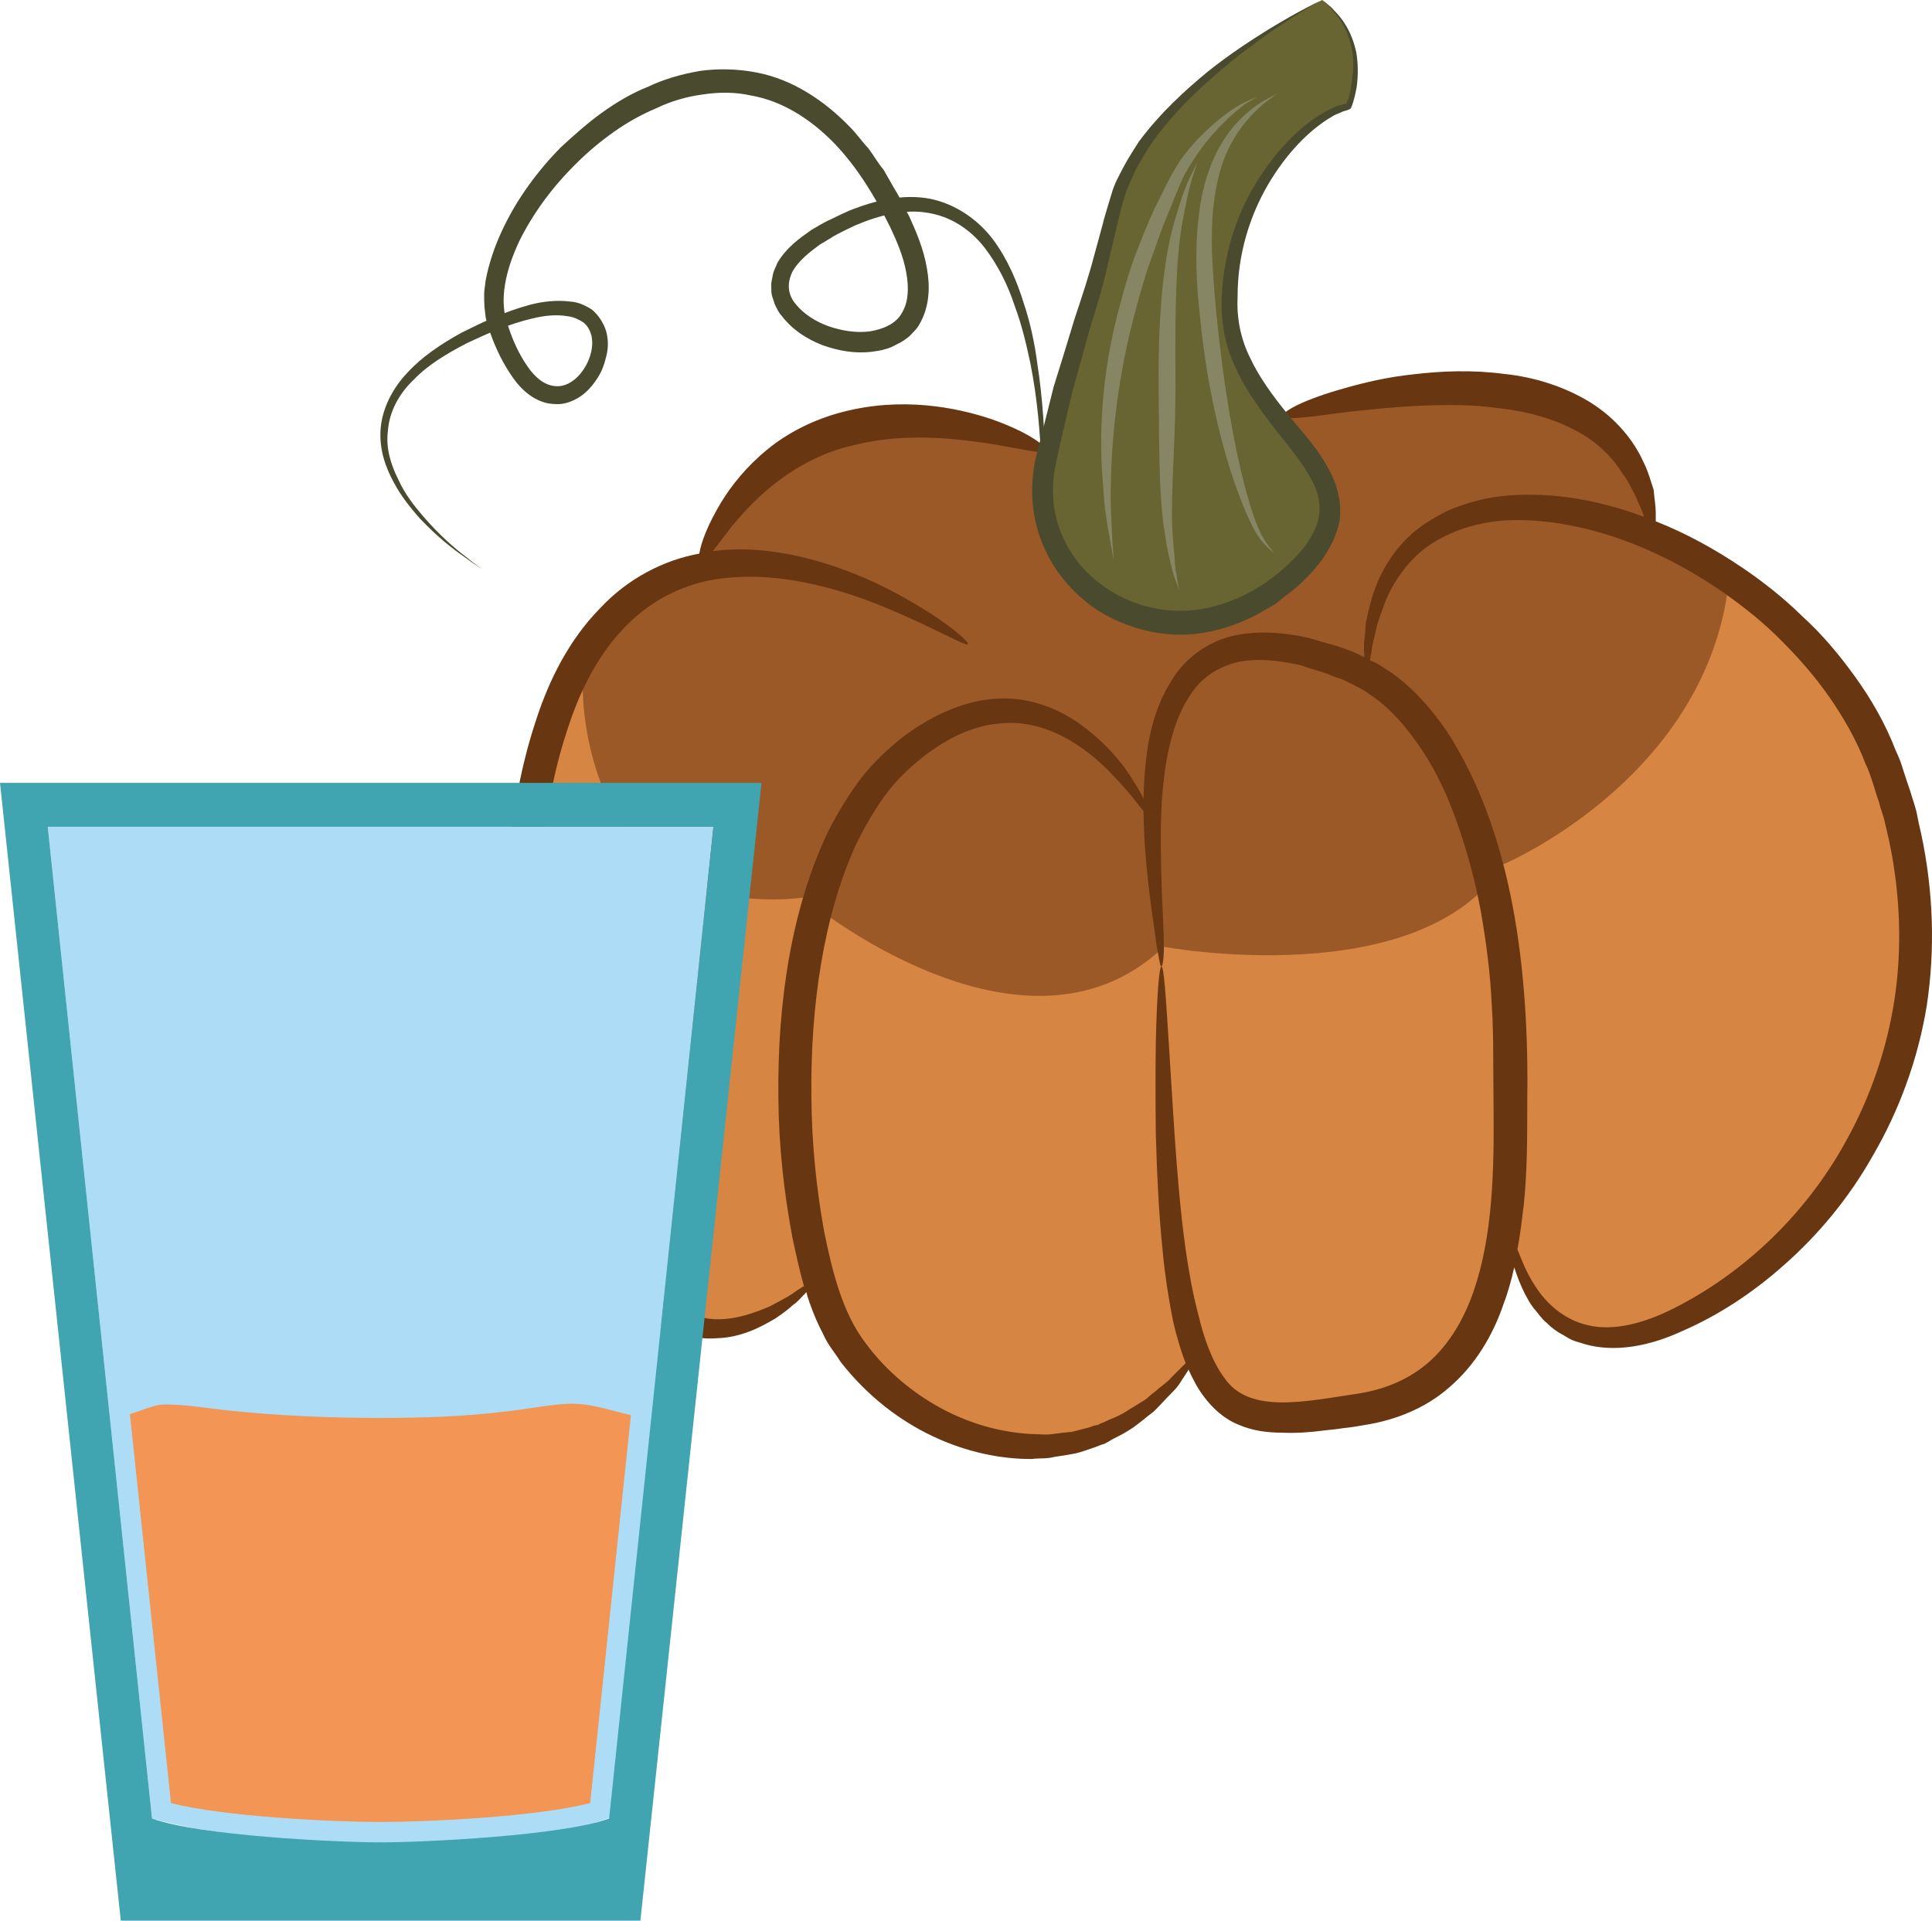 <?xml version="1.0" encoding="UTF-8" standalone="no"?>
<!-- Creator: CorelDRAW Home & Student X7 -->

<svg
   xmlns:dc="http://purl.org/dc/elements/1.1/"
   xmlns:cc="http://creativecommons.org/ns#"
   xmlns:rdf="http://www.w3.org/1999/02/22-rdf-syntax-ns#"
   xmlns:svg="http://www.w3.org/2000/svg"
   xmlns="http://www.w3.org/2000/svg"
   xmlns:sodipodi="http://sodipodi.sourceforge.net/DTD/sodipodi-0.dtd"
   xmlns:inkscape="http://www.inkscape.org/namespaces/inkscape"
   xml:space="preserve"
   width="55.028mm"
   height="54.71mm"
   version="1.1"
   style="clip-rule:evenodd;fill-rule:evenodd;image-rendering:optimizeQuality;shape-rendering:geometricPrecision;text-rendering:geometricPrecision"
   viewBox="0 0 5502.826 5471"
   id="svg33"
   sodipodi:docname="2335.svg"
   inkscape:version="0.92.4 (5da689c313, 2019-01-14)"><sodipodi:namedview
   pagecolor="#ffffff"
   bordercolor="#666666"
   borderopacity="1"
   objecttolerance="10"
   gridtolerance="10"
   guidetolerance="10"
   inkscape:pageopacity="0"
   inkscape:pageshadow="2"
   inkscape:window-width="640"
   inkscape:window-height="480"
   id="namedview35"
   showgrid="false"
   inkscape:zoom="0.2102413"
   inkscape:cx="102.61417"
   inkscape:cy="91.691337"
   inkscape:window-x="0"
   inkscape:window-y="0"
   inkscape:window-maximized="0"
   inkscape:current-layer="svg33" />
 <defs
   id="defs4">
  <style
   type="text/css"
   id="style2">
   <![CDATA[
    .fil8 {fill:#F29555}
    .fil3 {fill:#4A4A2F;fill-rule:nonzero}
    .fil2 {fill:#683611;fill-rule:nonzero}
    .fil4 {fill:#686532;fill-rule:nonzero}
    .fil5 {fill:#878664;fill-rule:nonzero}
    .fil1 {fill:#9B5927;fill-rule:nonzero}
    .fil0 {fill:#D68543;fill-rule:nonzero}
    .fil6 {fill:#ADDDF6;}
    .fil7 {fill:#40A4B1;}
   ]]>
  </style>
 </defs>
 <g
   id="Vrstva_x0020_1"
   transform="translate(-7785,-11805)">
  <g
   id="_629771992">
   <path
   class="fil0"
   d="m 13153,13989 c -113,-306 -389,-546 -671,-661 l 10,-9 c -68,-650 -1052,-329 -1052,-329 l -677,116 v -18 c 0,0 -697,-329 -984,320 l 8,13 c -154,31 -301,134 -399,361 -322,750 85,2264 713,1676 l 8,-38 c 20,73 42,135 68,180 169,303 695,517 1009,71 l -3,-37 c 82,251 228,220 461,188 304,-40 402,-288 431,-554 l 10,39 c 0,0 51,471 500,249 450,-223 839,-838 568,-1567 z"
   id="path7"
   inkscape:connector-curvature="0"
   style="fill:#d68543;fill-rule:nonzero" />
   <path
   class="fil1"
   d="m 9445,13769 c 0,0 -7,662 629,593 0,0 624,522 1026,140 0,0 729,135 967,-235 0,0 553,-233 637,-767 l -222,-172 c 0,0 -54,-667 -1059,-335 l -415,119 -263,-40 c 0,0 -623,-301 -968,310 0,0 -374,146 -332,387 z"
   id="path9"
   inkscape:connector-curvature="0"
   style="fill:#9b5927;fill-rule:nonzero" />
   <path
   class="fil2"
   d="m 13181,14652 c -22,144 -70,279 -134,396 -128,237 -320,396 -493,483 -88,45 -175,66 -246,49 -70,-16 -120,-64 -150,-111 -26,-39 -39,-76 -51,-105 8,-42 13,-85 18,-126 10,-96 10,-192 10,-289 6,-381 -41,-772 -231,-1064 -49,-70 -107,-135 -178,-178 -12,-9 -26,-16 -39,-21 1,-4 2,-8 2,-13 2,-7 3,-16 4,-25 2,-9 4,-20 7,-30 3,-12 5,-24 8,-35 4,-12 8,-25 13,-38 18,-54 51,-116 108,-166 28,-25 63,-44 103,-61 39,-15 84,-26 131,-30 192,-13 427,60 641,212 53,38 107,81 155,130 48,48 95,101 136,160 41,59 78,123 104,192 9,17 14,35 20,52 6,19 11,37 18,56 4,19 12,36 16,55 l 13,56 c 32,153 37,307 15,451 z m -1199,832 c -28,80 -69,149 -125,199 -57,51 -127,79 -199,91 -151,22 -313,61 -385,-43 -36,-48 -59,-115 -74,-178 -17,-63 -28,-127 -37,-189 -17,-122 -25,-235 -32,-334 -6,-99 -12,-184 -16,-254 -9,-141 -14,-218 -21,-218 -6,0 -13,77 -16,219 -1,69 -1,157 0,256 3,100 7,214 20,340 6,63 16,130 30,199 9,38 20,77 35,116 -2,3 -5,5 -8,8 -9,9 -19,19 -32,32 -12,15 -30,25 -47,41 -9,6 -19,16 -28,23 -11,7 -22,13 -34,21 -13,7 -24,16 -37,22 -13,7 -28,12 -42,19 -8,4 -16,6 -22,10 -10,1 -16,4 -25,7 -16,4 -33,9 -51,13 -17,1 -35,4 -54,6 -19,3 -37,0 -57,0 -80,-4 -166,-25 -249,-68 -83,-43 -165,-108 -227,-193 -63,-83 -93,-198 -117,-318 -22,-122 -35,-250 -36,-381 -3,-261 35,-516 126,-717 24,-50 51,-96 80,-137 30,-42 64,-76 101,-106 73,-60 152,-98 228,-104 77,-9 146,16 200,47 56,33 98,72 129,106 42,43 66,78 82,96 1,89 9,165 16,227 9,71 17,124 22,160 7,37 9,56 13,56 3,0 7,-20 7,-56 0,-38 -3,-93 -6,-162 -2,-71 -5,-156 0,-254 4,-48 9,-100 21,-152 12,-52 30,-106 62,-152 30,-47 77,-77 133,-91 55,-12 120,-5 184,10 15,6 32,11 49,16 15,4 32,11 49,18 17,4 31,13 47,20 14,9 31,14 44,26 59,37 107,94 150,157 43,64 77,137 104,216 28,79 50,162 66,248 15,86 27,177 31,267 3,47 4,91 4,138 0,48 1,95 1,144 2,187 -2,374 -57,533 z m 1275,-1304 c -5,-20 -9,-40 -13,-61 -5,-21 -12,-39 -18,-60 -7,-20 -13,-39 -19,-57 -6,-20 -13,-40 -22,-58 -30,-78 -70,-147 -116,-211 -46,-64 -95,-122 -150,-172 -54,-53 -110,-97 -167,-136 -82,-56 -167,-102 -251,-135 0,-8 0,-15 0,-26 0,-18 -4,-39 -6,-64 -8,-23 -15,-52 -30,-81 -26,-58 -77,-122 -149,-167 -71,-44 -158,-73 -248,-82 -91,-12 -178,-8 -255,1 -77,8 -143,24 -199,40 -112,31 -178,66 -174,79 4,13 73,3 186,-12 56,-6 122,-13 195,-17 73,-3 153,-5 235,7 82,9 157,31 218,64 60,31 105,77 133,123 16,20 26,44 37,64 8,20 17,37 22,53 0,3 1,3 1,5 -142,-53 -283,-73 -411,-58 -52,6 -102,22 -146,40 -44,22 -85,47 -116,78 -64,63 -94,137 -108,196 -4,14 -7,29 -10,42 -2,14 -2,26 -3,38 -2,11 -3,22 -3,32 0,9 0,19 1,28 0,1 0,2 0,4 -18,-9 -35,-17 -53,-23 -17,-6 -36,-13 -52,-16 -19,-6 -37,-11 -54,-16 -73,-16 -147,-22 -219,-5 -72,18 -135,66 -170,125 -38,59 -56,120 -67,179 -9,56 -13,109 -14,159 -10,-22 -29,-52 -53,-87 -30,-40 -71,-85 -130,-127 -58,-41 -139,-76 -232,-71 -91,4 -187,46 -271,110 -42,33 -83,72 -118,116 -35,47 -66,97 -94,152 -104,218 -145,484 -142,758 1,138 16,271 40,399 10,47 20,93 33,139 -3,1 -5,2 -9,5 -11,6 -22,16 -38,25 -14,8 -33,18 -52,28 -41,17 -92,37 -152,36 -58,-2 -122,-29 -180,-83 -116,-104 -201,-292 -254,-505 -54,-215 -81,-463 -62,-718 11,-127 33,-251 70,-364 35,-113 86,-214 155,-289 69,-77 155,-124 244,-144 87,-18 175,-14 252,-1 158,27 279,85 361,122 84,40 128,64 132,59 3,-5 -35,-42 -115,-93 -79,-49 -199,-118 -365,-157 -73,-16 -158,-27 -247,-15 19,-23 43,-59 76,-96 67,-77 174,-170 318,-204 144,-38 285,-22 384,-8 102,16 163,34 170,21 4,-12 -51,-53 -154,-89 -101,-34 -255,-64 -422,-21 -83,21 -159,60 -216,107 -60,49 -102,102 -132,151 -38,63 -58,116 -62,146 -100,18 -204,70 -285,158 -84,86 -143,199 -182,322 -40,121 -64,253 -76,386 -19,269 11,528 72,751 32,112 71,216 119,308 48,91 108,171 176,228 69,59 153,88 225,82 71,-2 126,-32 167,-56 21,-14 38,-27 51,-39 15,-10 24,-23 34,-32 1,-2 2,-3 4,-4 2,10 6,21 9,30 11,31 23,60 38,88 7,16 15,29 24,42 9,13 19,26 26,38 153,196 367,278 545,277 22,-3 43,0 64,-6 21,-3 41,-6 61,-10 20,-5 38,-12 56,-18 8,-3 17,-7 25,-9 8,-4 17,-9 23,-13 16,-8 32,-16 46,-25 14,-8 26,-18 39,-28 11,-9 22,-18 33,-26 10,-10 19,-19 27,-28 17,-19 34,-33 45,-49 10,-15 19,-30 26,-40 0,-1 0,-1 1,-3 12,26 25,52 43,76 25,34 59,65 99,81 41,18 84,23 124,23 39,2 80,-1 118,-6 19,-2 39,-4 58,-7 20,-2 38,-5 61,-9 83,-13 171,-46 241,-108 72,-62 123,-146 154,-238 13,-34 22,-68 30,-103 7,22 16,47 30,75 7,13 14,27 25,41 12,13 21,29 36,41 13,13 29,26 47,35 9,5 19,12 29,16 9,4 20,6 31,10 87,26 188,7 284,-38 96,-42 194,-104 288,-188 94,-83 183,-188 253,-313 72,-124 127,-270 152,-425 24,-158 19,-325 -16,-489 z"
   id="path11"
   inkscape:connector-curvature="0"
   style="fill:#683611;fill-rule:nonzero" />
   <path
   class="fil3"
   d="m 9159,13426 c 0,0 -17,-9 -49,-33 -32,-22 -78,-57 -130,-112 -25,-29 -52,-61 -74,-103 -23,-42 -41,-93 -37,-150 4,-57 33,-116 76,-161 41,-45 96,-82 154,-114 60,-30 122,-60 196,-80 35,-9 74,-14 114,-9 21,1 42,10 62,23 18,15 32,36 40,60 7,24 7,49 1,72 -5,22 -13,45 -26,64 -13,20 -28,38 -49,52 -20,13 -45,23 -71,21 -53,-1 -94,-38 -120,-75 -28,-40 -48,-81 -64,-126 -5,-10 -8,-22 -11,-35 -4,-13 -4,-26 -6,-39 -1,-13 -1,-25 -1,-38 0,-13 3,-25 4,-38 9,-48 25,-96 46,-141 41,-89 100,-170 169,-240 37,-34 75,-68 115,-97 42,-30 85,-56 133,-75 46,-22 96,-36 148,-45 51,-7 105,-6 158,4 105,19 198,82 270,157 18,18 32,39 51,59 15,20 28,43 44,62 13,22 25,45 38,66 13,22 23,45 35,67 21,46 41,94 50,147 9,49 9,109 -22,161 -7,13 -19,23 -28,33 -10,8 -22,17 -34,22 -13,7 -23,12 -36,15 -12,4 -25,5 -37,7 -49,6 -96,-3 -141,-19 -43,-17 -85,-43 -116,-84 -9,-9 -14,-22 -20,-34 -3,-13 -10,-24 -9,-40 0,-7 -1,-13 0,-20 l 4,-21 c 2,-13 9,-23 13,-35 26,-44 63,-70 97,-94 18,-10 36,-22 55,-30 18,-9 35,-17 53,-25 75,-30 154,-48 229,-34 75,15 139,61 181,117 42,57 68,120 86,178 20,59 32,118 39,171 17,109 21,203 23,280 1,77 -2,137 -4,177 -2,41 -4,60 -4,60 0,0 1,-19 2,-61 0,-39 0,-99 -5,-176 -4,-76 -10,-170 -31,-276 -11,-52 -24,-109 -45,-165 -19,-58 -47,-115 -86,-166 -40,-51 -96,-89 -163,-99 -65,-11 -137,7 -205,36 -17,8 -34,16 -51,25 -17,9 -32,20 -49,29 -30,22 -62,47 -79,78 -15,31 -15,64 10,93 22,27 56,49 92,62 38,13 78,20 118,15 37,-6 75,-21 92,-53 19,-31 20,-73 12,-116 -8,-44 -26,-87 -46,-129 -41,-83 -92,-168 -158,-237 -65,-67 -146,-121 -238,-137 -45,-10 -90,-10 -137,-3 -45,6 -91,19 -132,39 -43,18 -84,41 -122,68 -37,26 -74,57 -107,90 -66,65 -122,140 -162,221 -37,79 -61,169 -31,244 13,40 31,79 54,112 22,33 51,56 82,57 61,4 116,-85 100,-146 -4,-14 -11,-27 -23,-36 -13,-8 -26,-15 -43,-17 -33,-6 -68,-2 -101,6 -68,16 -129,43 -188,71 -58,30 -111,62 -151,104 -42,40 -69,91 -73,144 -7,51 9,99 29,139 19,42 45,75 69,103 48,56 92,94 124,118 30,25 47,35 47,35 z"
   id="path13"
   inkscape:connector-curvature="0"
   style="fill:#4a4a2f;fill-rule:nonzero" />
   <path
   class="fil4"
   d="m 11551,11805 c 0,0 -518,258 -594,597 -77,339 -118,365 -194,721 -77,357 364,624 694,330 330,-294 -153,-418 -169,-757 -17,-339 228,-571 339,-588 0,0 76,-188 -76,-303 z"
   id="path15"
   inkscape:connector-curvature="0"
   style="fill:#686532;fill-rule:nonzero" />
   <path
   class="fil3"
   d="m 11551,11805 c 0,0 3,3 9,7 6,6 16,11 25,23 22,21 50,59 63,119 5,29 6,64 1,100 -4,19 -6,34 -16,59 -6,7 -21,7 -28,12 -9,4 -17,6 -26,12 -67,39 -132,108 -183,195 -51,88 -86,197 -86,317 -3,61 8,119 35,174 26,56 64,108 107,161 43,53 93,104 127,176 17,35 27,81 22,125 -7,43 -28,82 -51,115 -25,33 -52,61 -82,86 -16,12 -32,24 -47,37 -16,11 -34,19 -51,30 -71,38 -152,62 -234,60 -82,-3 -162,-29 -230,-73 -67,-46 -122,-111 -152,-187 -32,-77 -36,-162 -20,-239 18,-70 35,-140 52,-207 21,-67 41,-132 60,-195 21,-63 41,-123 56,-181 8,-30 16,-59 24,-88 3,-14 8,-28 12,-43 4,-14 9,-29 13,-43 8,-29 22,-53 35,-78 13,-25 29,-48 43,-71 63,-84 133,-147 196,-199 64,-51 123,-89 171,-119 98,-60 155,-85 155,-85 0,0 -56,29 -150,93 -46,34 -103,74 -163,128 -60,53 -127,118 -183,202 -13,22 -27,44 -39,68 -9,25 -23,47 -29,74 -5,13 -8,26 -11,39 -4,16 -7,29 -11,45 -6,28 -14,58 -21,88 -13,62 -31,123 -51,186 -17,62 -36,128 -54,194 -16,67 -32,136 -47,205 -14,68 -10,137 17,200 52,128 187,215 330,218 142,2 276,-77 363,-184 19,-28 35,-56 40,-86 4,-29 -1,-60 -14,-89 -28,-59 -75,-112 -117,-166 -41,-55 -83,-111 -110,-175 -29,-62 -40,-134 -36,-197 6,-129 47,-244 105,-334 57,-89 126,-158 199,-196 10,-5 20,-9 29,-13 9,-2 16,-2 22,-6 6,-11 12,-32 13,-49 7,-34 8,-66 4,-94 -8,-58 -34,-97 -55,-120 -9,-11 -16,-18 -23,-23 -5,-5 -8,-8 -8,-8 z"
   id="path17"
   inkscape:connector-curvature="0"
   style="fill:#4a4a2f;fill-rule:nonzero" />
   <path
   class="fil5"
   d="m 11365,12080 c 0,0 -4,3 -14,10 -6,3 -19,10 -33,22 -28,22 -66,57 -105,107 -19,26 -39,55 -56,87 -16,33 -30,72 -47,112 -17,40 -31,83 -47,127 -16,43 -29,90 -42,138 -53,191 -70,372 -72,503 -2,66 3,120 4,157 3,36 4,57 4,57 0,0 -4,-21 -10,-56 -7,-38 -17,-90 -20,-157 -13,-133 -6,-321 49,-517 13,-49 27,-98 44,-142 18,-46 34,-87 53,-128 20,-39 36,-75 57,-111 19,-34 43,-62 65,-86 46,-48 87,-79 119,-98 15,-9 28,-14 37,-18 8,-4 14,-7 14,-7 z"
   id="path19"
   inkscape:connector-curvature="0"
   style="fill:#878664;fill-rule:nonzero" />
   <path
   class="fil5"
   d="m 11195,12268 c 0,0 -5,17 -15,46 -9,30 -18,74 -28,128 -19,110 -20,262 -19,432 2,171 -14,325 -9,436 2,27 3,53 6,74 1,22 2,42 6,58 4,30 8,47 8,47 0,0 -5,-17 -16,-46 -5,-16 -9,-34 -14,-56 -5,-21 -9,-47 -13,-74 -17,-113 -14,-269 -16,-439 0,-171 13,-329 45,-437 15,-54 30,-97 44,-126 13,-27 21,-43 21,-43 z"
   id="path21"
   inkscape:connector-curvature="0"
   style="fill:#878664;fill-rule:nonzero" />
   <path
   class="fil5"
   d="m 11423,12071 c 0,0 -4,4 -12,9 -6,6 -18,13 -31,24 -26,23 -62,59 -91,115 -29,55 -46,128 -51,211 -5,82 3,175 12,273 19,194 49,369 82,493 17,63 33,111 51,141 9,16 17,26 23,33 5,8 9,12 9,12 0,0 -4,-3 -10,-9 -8,-7 -17,-16 -29,-30 -22,-29 -44,-79 -66,-139 -45,-121 -88,-299 -107,-496 -11,-98 -15,-194 -4,-282 8,-87 35,-165 70,-220 35,-56 77,-89 107,-109 15,-9 26,-14 35,-19 8,-4 12,-7 12,-7 z"
   id="path23"
   inkscape:connector-curvature="0"
   style="fill:#878664;fill-rule:nonzero" />
  </g>
  <path
   class="fil6"
   d="m 7921,14160 297,2825 c 290,86 1024,100 1304,-2 l 295,-2823 z"
   id="path26"
   inkscape:connector-curvature="0"
   style="fill:#adddf6;" />
  <path
   class="fil7"
   d="m 7785,14035 h 2169 l -345,3241 H 8129 Z m 136,125 297,2825 c 133,49 526,68 651,68 125,0 518,-19 651,-68 l 297,-2825 z"
   id="path28"
   inkscape:connector-curvature="0"
   style="fill:#40a4b1;" />
  <path
   class="fil8"
   d="m 9582,15836 c -52,-12 -105,-30 -154,-32 -10,-1 -20,0 -30,0 -56,3 -111,15 -167,21 -120,15 -241,19 -362,19 -144,0 -288,-6 -431,-21 -61,-6 -130,-19 -191,-17 -23,1 -56,16 -92,27 l 117,1108 c 149,39 463,54 597,54 134,0 448,-15 597,-54 z"
   id="path30"
   inkscape:connector-curvature="0"
   style="fill:#f29555" />
 </g>
</svg>
